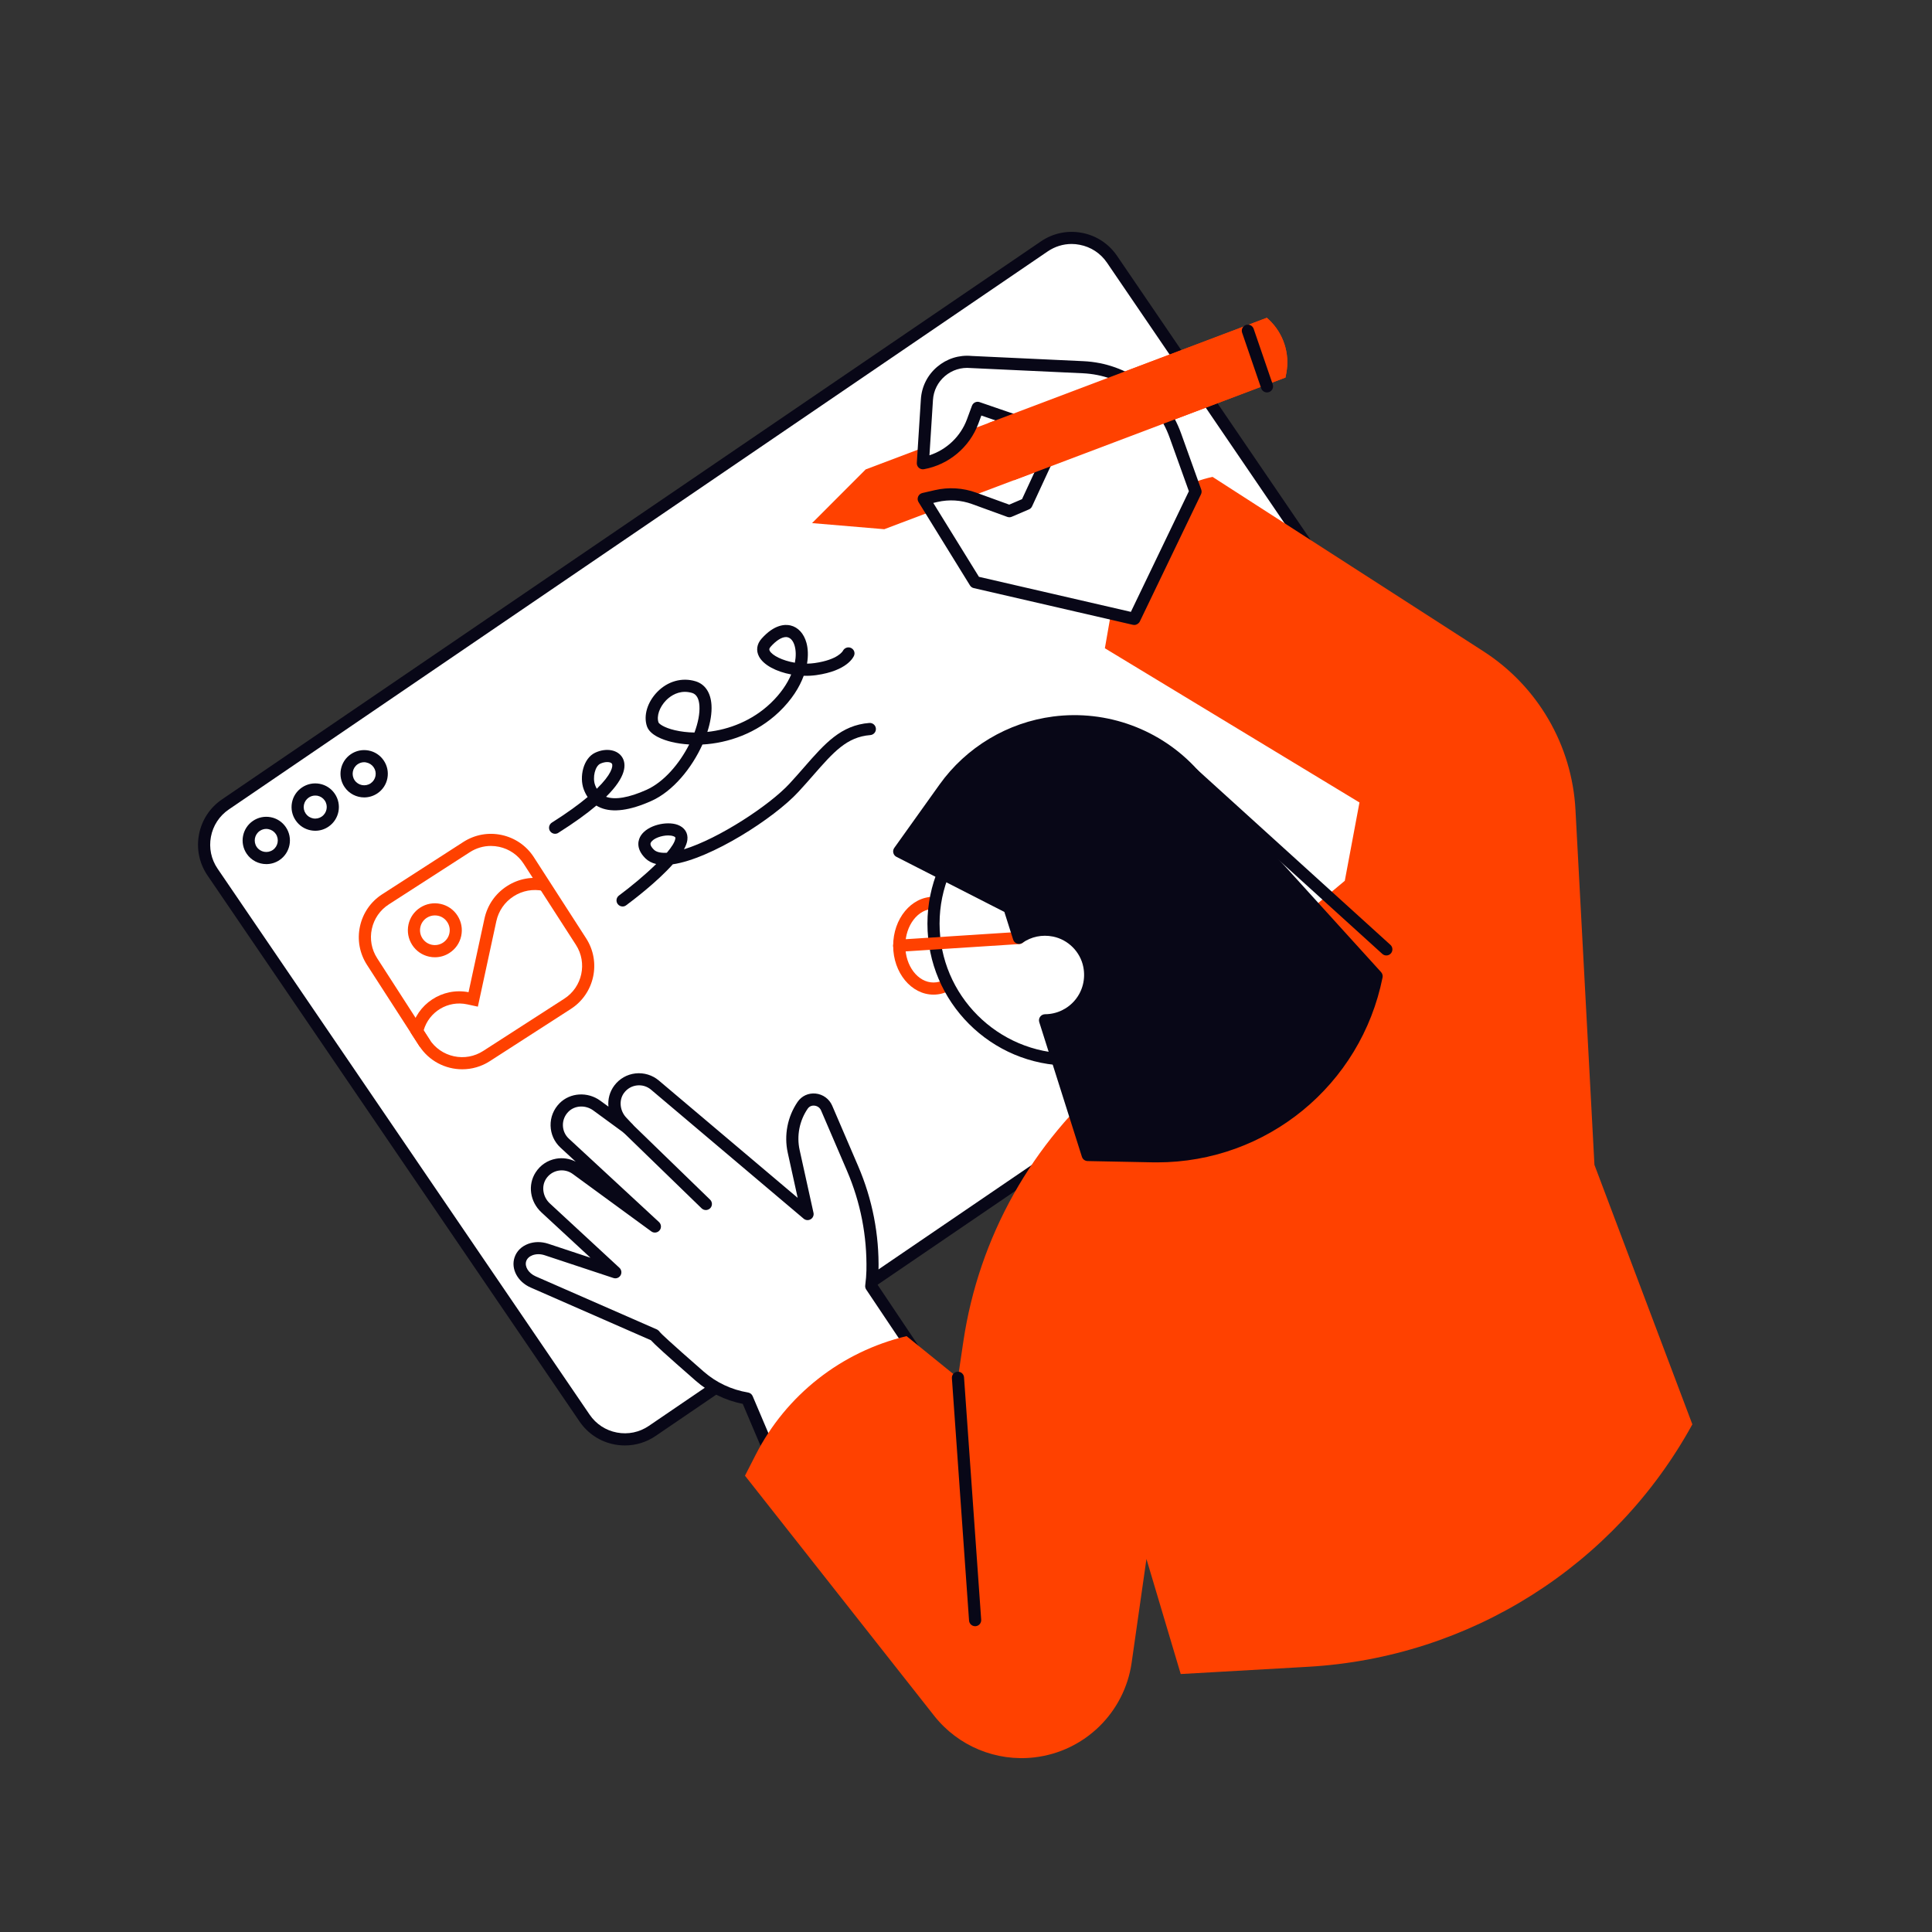 <svg xml:space="preserve" style="enable-background:new 0 0 500 500;" viewBox="0 0 500 500" y="0px" x="0px" xmlns:xlink="http://www.w3.org/1999/xlink" xmlns="http://www.w3.org/2000/svg" id="Layer_1" version="1.1">
<rect x="0" y="0" width="500" height="500" fill="#333333" stroke="none"/>
<style type="text/css">
	.st0{fill:#FFFFFF;}
	.st1{fill:#080717;}
	.st2{fill:#FF4100;}
</style>
<g>
	<g>
		<g>
			<path d="M380.75,225.89L168.8,370.32c-5.75,3.92-13.59,2.43-17.51-3.32L55,225.69c-3.92-5.75-2.43-13.59,3.32-17.51
				L270.27,63.76c5.75-3.92,13.59-2.43,17.51,3.32l96.29,141.31C387.98,214.14,386.5,221.98,380.75,225.89z" class="st0"></path>
			<path d="M161.73,374.08c-0.89,0-1.78-0.08-2.67-0.25c-3.72-0.7-6.94-2.82-9.07-5.94L53.71,226.58
				c-2.13-3.13-2.92-6.9-2.21-10.62c0.71-3.72,2.82-6.94,5.94-9.07L269.39,62.47c3.13-2.13,6.9-2.92,10.62-2.21
				c3.72,0.7,6.94,2.82,9.07,5.94l96.29,141.31c2.13,3.13,2.92,6.9,2.21,10.62c-0.71,3.72-2.82,6.94-5.94,9.07L169.68,371.62
				C167.3,373.24,164.55,374.08,161.73,374.08z M277.34,63.14c-2.19,0-4.33,0.66-6.19,1.92L59.21,209.49
				c-2.43,1.66-4.08,4.17-4.62,7.06c-0.55,2.89,0.06,5.83,1.72,8.26l96.29,141.31c1.66,2.43,4.17,4.08,7.06,4.62
				c2.89,0.55,5.83-0.06,8.26-1.72L379.86,224.6l0,0c2.43-1.66,4.08-4.17,4.62-7.06c0.55-2.89-0.06-5.83-1.72-8.26L286.48,67.97
				c-1.66-2.43-4.17-4.08-7.06-4.62C278.73,63.21,278.03,63.14,277.34,63.14z" class="st1"></path>
		</g>
		<g>
			<path d="M68.92,223.63c-1.96,0-3.89-0.94-5.07-2.67c-1.9-2.79-1.18-6.61,1.61-8.51c1.35-0.92,2.98-1.26,4.59-0.96
				c1.61,0.3,3,1.22,3.92,2.57c0,0,0,0,0,0c1.9,2.79,1.18,6.61-1.61,8.51C71.31,223.29,70.11,223.63,68.92,223.63z M68.9,214.52
				c-0.59,0-1.17,0.18-1.67,0.52c-1.36,0.93-1.71,2.79-0.79,4.15c0.93,1.36,2.78,1.71,4.15,0.79c1.36-0.93,1.71-2.79,0.79-4.15l0,0
				c-0.45-0.66-1.13-1.1-1.91-1.25C69.28,214.54,69.09,214.52,68.9,214.52z" class="st1"></path>
		</g>
		<g>
			<path d="M81.59,215c-0.38,0-0.77-0.04-1.15-0.11c-1.61-0.3-3-1.22-3.92-2.57c-0.92-1.35-1.26-2.98-0.96-4.59
				c0.3-1.61,1.22-3,2.57-3.92c1.35-0.92,2.98-1.26,4.59-0.96c1.61,0.3,3,1.22,3.92,2.57c1.9,2.79,1.18,6.61-1.61,8.51
				C84,214.64,82.81,215,81.59,215z M81.57,205.89c-0.59,0-1.17,0.18-1.67,0.52c-0.66,0.45-1.1,1.13-1.25,1.91
				c-0.15,0.78,0.02,1.58,0.47,2.23c0.45,0.66,1.13,1.1,1.91,1.25c0.78,0.15,1.58-0.02,2.23-0.47c1.36-0.93,1.71-2.79,0.79-4.15
				c-0.45-0.66-1.13-1.1-1.91-1.25C81.95,205.91,81.76,205.89,81.57,205.89z" class="st1"></path>
		</g>
		<g>
			<path d="M94.25,206.37c-1.96,0-3.89-0.94-5.07-2.67c-1.9-2.79-1.18-6.61,1.61-8.51c1.35-0.92,2.98-1.26,4.59-0.96
				c1.61,0.3,3,1.22,3.92,2.57c0.92,1.35,1.26,2.98,0.96,4.59c-0.3,1.61-1.22,3-2.57,3.92C96.64,206.02,95.44,206.37,94.25,206.37z
				 M94.24,197.26c-0.59,0-1.17,0.18-1.67,0.52c-1.36,0.93-1.71,2.79-0.79,4.15c0.93,1.36,2.79,1.71,4.15,0.79
				c0.66-0.45,1.1-1.13,1.25-1.91c0.15-0.78-0.02-1.58-0.47-2.23c0,0,0,0,0,0c-0.45-0.66-1.13-1.1-1.91-1.25
				C94.61,197.28,94.42,197.26,94.24,197.26z" class="st1"></path>
		</g>
	</g>
	<g>
		<path d="M241.59,257.41c-5.76,0-10.44-5.68-10.44-12.66s4.68-12.66,10.44-12.66c5.76,0,10.44,5.68,10.44,12.66
			S247.34,257.41,241.59,257.41z M241.59,235.23c-4.02,0-7.3,4.27-7.3,9.52c0,5.25,3.27,9.52,7.3,9.52c4.02,0,7.3-4.27,7.3-9.52
			C248.89,239.5,245.61,235.23,241.59,235.23z" class="st2"></path>
	</g>
	<g>
		<path d="M137.97,331.78l31.46,13.78c0.09,0.38,5.45,5.17,11.67,10.61c3.6,3.15,7.85,5.03,12.24,5.76l12.73,30
			l39.49-29.08l-20.1-29.99c0.17-1.33,0.29-2.66,0.32-4.01c0.19-9.09-1.57-18.11-5.16-26.46l-6.71-15.62
			c-1.1-2.55-4.63-3.01-6.2-0.72c-2.4,3.49-3.24,7.82-2.32,11.95l3.58,16.21l-9.61-8.12l-29.86-25.24
			c-2.79-2.36-7.02-1.92-9.25,1.05c-1.9,2.53-1.51,6.12,0.66,8.43l1.59,1.69l-8.04-5.88c-2.58-1.89-6.24-1.78-8.5,0.49
			c-2.61,2.63-2.45,6.8,0.18,9.23l23.32,21.58l-20.34-14.87c-2.95-2.16-7.14-1.42-9.16,1.7c-1.72,2.66-1.08,6.21,1.25,8.36l18,16.65
			l-17.78-5.89c-2.95-0.98-5.98,0.16-6.77,2.54C133.93,328.12,135.36,330.64,137.97,331.78z" class="st0"></path>
		<path d="M206.07,393.5c-0.14,0-0.28-0.02-0.42-0.06c-0.46-0.13-0.84-0.46-1.03-0.9l-12.4-29.22
			c-4.52-0.9-8.71-2.95-12.16-5.97c-7.97-6.97-10.65-9.43-11.61-10.5l-31.12-13.64l0,0c-3.36-1.47-5.15-4.82-4.17-7.78
			c0.53-1.61,1.78-2.86,3.51-3.51c1.61-0.61,3.48-0.62,5.24-0.03l10.9,3.61l-12.68-11.73c-2.98-2.75-3.61-7.11-1.5-10.37
			c1.21-1.87,3.07-3.12,5.25-3.52c1.74-0.32,3.55-0.05,5.11,0.76l-3.94-3.64c-1.6-1.48-2.51-3.5-2.56-5.68
			c-0.05-2.18,0.78-4.24,2.33-5.81c2.74-2.76,7.27-3.04,10.54-0.65l2.1,1.53c-0.18-1.91,0.32-3.85,1.52-5.45
			c1.34-1.78,3.28-2.89,5.48-3.14c2.17-0.24,4.37,0.42,6.04,1.83L206.44,310l-2.57-11.67c-1-4.54-0.07-9.34,2.56-13.18
			c1.05-1.52,2.78-2.32,4.65-2.14c1.9,0.19,3.54,1.39,4.29,3.13l6.71,15.62c3.7,8.62,5.48,17.74,5.28,27.12
			c-0.02,1.1-0.11,2.28-0.26,3.59l19.77,29.51c0.47,0.7,0.3,1.64-0.37,2.14L207,393.19C206.73,393.39,206.4,393.5,206.07,393.5z
			 M170.78,344.76c0.36,0.42,2.23,2.25,11.36,10.23c3.23,2.82,7.19,4.68,11.46,5.39c0.53,0.09,0.98,0.44,1.19,0.94l11.96,28.17
			l36.68-27.01l-19.26-28.75c-0.21-0.32-0.3-0.7-0.25-1.07c0.19-1.46,0.28-2.68,0.31-3.85c0.18-8.92-1.51-17.61-5.03-25.81
			l-6.71-15.62c-0.3-0.7-0.94-1.16-1.71-1.24c-0.35-0.04-1.19-0.02-1.75,0.79c-2.14,3.12-2.9,7.03-2.08,10.72l3.58,16.21
			c0.15,0.66-0.15,1.34-0.72,1.68c-0.58,0.35-1.31,0.29-1.83-0.15l-39.48-33.37c-1.03-0.87-2.32-1.26-3.66-1.11
			c-1.33,0.15-2.51,0.83-3.32,1.91c-1.39,1.84-1.15,4.6,0.55,6.41l1.59,1.69c0.56,0.59,0.57,1.51,0.03,2.12
			c-0.54,0.61-1.45,0.71-2.1,0.23l-8.04-5.88c-2.02-1.48-4.8-1.34-6.45,0.33c-0.94,0.95-1.45,2.21-1.42,3.53
			c0.03,1.32,0.58,2.55,1.55,3.44l23.32,21.58c0.61,0.57,0.68,1.51,0.15,2.15c-0.53,0.64-1.47,0.76-2.14,0.27l-20.34-14.87
			c-1.08-0.79-2.41-1.09-3.73-0.85c-1.32,0.24-2.45,1-3.18,2.13c-1.25,1.94-0.83,4.67,1,6.36l18,16.65c0.54,0.5,0.66,1.32,0.29,1.95
			c-0.38,0.64-1.14,0.93-1.85,0.69l-17.78-5.89c-1.09-0.36-2.2-0.36-3.15-0.01c-0.83,0.31-1.41,0.86-1.64,1.55
			c-0.46,1.39,0.61,3.11,2.45,3.92l31.46,13.78C170.36,344.26,170.61,344.48,170.78,344.76z" class="st1"></path>
	</g>
	<g>
		
			<ellipse ry="35.16" rx="35.16" cy="239.05" cx="276.75" class="st0" transform="matrix(0.16 -0.987 0.987 0.16 -3.54 473.93)"></ellipse>
		<path d="M276.75,275.78c-20.26,0-36.73-16.48-36.73-36.73s16.48-36.73,36.73-36.73c20.26,0,36.73,16.48,36.73,36.73
			S297,275.78,276.75,275.78z M276.75,205.45c-18.52,0-33.59,15.07-33.59,33.59c0,18.52,15.07,33.59,33.59,33.59
			c18.52,0,33.59-15.07,33.59-33.59C310.34,220.52,295.27,205.45,276.75,205.45z" class="st1"></path>
	</g>
	<path d="M192.8,381.91l2.77-5.42c7.89-15.46,22.17-26.68,39.05-30.7l0,0l13.3,10.77l1.39-9.37
		c4-27.02,17.8-51.63,38.76-69.14l59.96-50.1l3.8-20.27l-65.89-39.91l3.29-18.86c2.22-12.72,11.95-22.81,24.58-25.49v0l70.12,45.15
		c14.05,9.05,22.91,24.3,23.8,40.99l4.91,91.9l25.34,67.16l0,0c-20.1,36.65-57.67,60.36-99.4,62.74l-33.01,1.88l-8.87-29.78
		l-3.83,26.83c-1.85,12.94-12.18,23.01-25.16,24.52l0,0c-9.93,1.16-19.76-2.92-25.95-10.77L192.8,381.91z" class="st2"></path>
	<g>
		<path d="M252.36,420.86c-0.82,0-1.51-0.63-1.57-1.46l-4.44-62.72c-0.06-0.87,0.59-1.62,1.46-1.68
			c0.88-0.05,1.62,0.59,1.68,1.46l4.44,62.72c0.06,0.87-0.59,1.62-1.46,1.68C252.43,420.86,252.39,420.86,252.36,420.86z" class="st1"></path>
	</g>
	<g>
		<path d="M182.67,311.59L162.49,292L182.67,311.59z" class="st0"></path>
		<path d="M182.67,313.16c-0.39,0-0.79-0.15-1.09-0.44l-20.18-19.58c-0.62-0.6-0.64-1.6-0.03-2.22
			c0.61-0.62,1.6-0.64,2.22-0.03l20.18,19.58c0.62,0.6,0.64,1.6,0.03,2.22C183.49,313,183.08,313.16,182.67,313.16z" class="st1"></path>
	</g>
	<g>
		<path d="M232.72,246.32c-0.82,0-1.51-0.64-1.57-1.47c-0.06-0.87,0.6-1.61,1.47-1.67l30.99-2
			c0.87-0.05,1.61,0.6,1.67,1.47c0.06,0.87-0.6,1.61-1.47,1.67l-30.99,2C232.78,246.32,232.75,246.32,232.72,246.32z" class="st2"></path>
	</g>
	<g>
		<path d="M327.86,82.24l-103.83,39.25l-13.87,13.89l18.69,1.58l103.83-39.25l0.22-1.19
			c0.94-5.05-0.75-10.24-4.49-13.77L327.86,82.24z" class="st2"></path>
	</g>
	<g>
		<path d="M304.16,112.67c-3.65-10.17-13.07-17.14-23.87-17.64l-28.99-1.35c-5.87-0.55-11.04,3.86-11.42,9.75
			l-1.05,16.46c5.91-1.08,10.81-5.19,12.89-10.83l1.29-3.5l20.83,7.16l-8.18,17.68l-4.43,1.9l-9.09-3.31
			c-3.16-1.15-6.59-1.36-9.87-0.6l-3.21,0.74l13.3,21.54l41.18,9.5l15.84-32.94L304.16,112.67z" class="st0"></path>
		<path d="M293.54,161.74c-0.12,0-0.24-0.01-0.35-0.04L252,152.2c-0.41-0.09-0.76-0.35-0.98-0.71l-13.3-21.54
			c-0.27-0.43-0.31-0.96-0.11-1.43c0.19-0.47,0.6-0.81,1.1-0.93l3.21-0.74c3.59-0.83,7.3-0.6,10.76,0.66l8.51,3.09l3.31-1.42
			l7.2-15.55l-17.73-6.09l-0.76,2.06c-2.26,6.13-7.66,10.66-14.09,11.83c-0.48,0.09-0.96-0.05-1.33-0.37
			c-0.36-0.32-0.55-0.79-0.52-1.27l1.05-16.46c0.21-3.28,1.7-6.25,4.2-8.38c2.5-2.13,5.68-3.14,8.94-2.83l28.92,1.35
			c11.48,0.53,21.4,7.87,25.28,18.68l0,0l5.22,14.55c0.14,0.4,0.12,0.83-0.06,1.21l-15.84,32.94
			C294.69,161.4,294.13,161.74,293.54,161.74z M253.35,149.28l39.32,9.07l15.01-31.22l-5-13.93c-3.45-9.61-12.26-16.13-22.46-16.6
			l-28.99-1.35c-2.49-0.24-4.83,0.51-6.68,2.08c-1.84,1.57-2.95,3.77-3.1,6.19l-0.91,14.31c4.45-1.45,8.07-4.88,9.71-9.32l1.29-3.5
			c0.3-0.8,1.18-1.22,1.98-0.94l20.83,7.16c0.42,0.14,0.76,0.46,0.94,0.87c0.17,0.41,0.17,0.87-0.02,1.28l-8.18,17.68
			c-0.16,0.35-0.45,0.63-0.81,0.78l-4.44,1.9c-0.37,0.16-0.78,0.17-1.16,0.03l-9.09-3.31c-2.88-1.05-5.98-1.24-8.98-0.55l-1.08,0.25
			L253.35,149.28z" class="st1"></path>
	</g>
	<path d="M328.41,82.75l-0.55-0.51l-72.04,27.24l6.62,14.79l70.24-26.56l0.22-1.19
		C333.85,91.47,332.15,86.28,328.41,82.75z" class="st2"></path>
	<g>
		<path d="M272.77,187L272.77,187c-11.4,1.47-21.67,7.62-28.35,16.97l-11.7,16.38l28.51,14.57l2.48,7.82
			c2.5-1.75,5.7-2.56,9.11-1.88c4.56,0.91,8.22,4.59,9.1,9.15c1.44,7.48-4.24,14.03-11.45,14.05l11.04,34.85l16.81,0.33
			c28.04,0.54,52.45-19.07,57.95-46.58l0,0l-47.59-52.44C299.59,190.21,286.18,185.27,272.77,187z" class="st1"></path>
		<path d="M299.45,300.82c-0.39,0-0.78,0-1.17-0.01l-16.81-0.33c-0.67-0.01-1.26-0.45-1.47-1.1l-11.04-34.85
			c-0.15-0.48-0.07-1,0.23-1.4c0.29-0.4,0.76-0.64,1.26-0.65c3.03-0.01,5.88-1.36,7.81-3.71c1.93-2.34,2.7-5.43,2.11-8.48
			c-0.76-3.94-3.92-7.12-7.86-7.91c-2.8-0.56-5.61,0.02-7.9,1.63c-0.41,0.29-0.93,0.36-1.41,0.2c-0.47-0.16-0.84-0.54-0.99-1.01
			l-2.28-7.19L232,221.75c-0.41-0.21-0.7-0.58-0.81-1.03c-0.11-0.44-0.02-0.91,0.25-1.29l11.7-16.38
			c6.91-9.68,17.64-16.1,29.43-17.62l0,0c13.91-1.8,27.85,3.34,37.27,13.72l47.59,52.44c0.33,0.37,0.47,0.88,0.38,1.36
			C352.22,280.87,327.79,300.82,299.45,300.82z M282.66,297.37l15.68,0.3c27.05,0.57,50.57-18.16,56.22-44.54l-47.05-51.85
			c-8.73-9.63-21.65-14.38-34.54-12.72l0,0c-10.93,1.41-20.87,7.36-27.27,16.33l-10.64,14.89l26.89,13.74
			c0.37,0.19,0.66,0.52,0.78,0.92l1.88,5.94c2.61-1.28,5.57-1.66,8.52-1.07c5.18,1.04,9.34,5.21,10.33,10.4
			c0.76,3.97-0.25,8-2.77,11.07c-2.08,2.52-4.97,4.17-8.14,4.68L282.66,297.37z" class="st1"></path>
	</g>
	<g>
		<path d="M358.79,245.7l-50.12-45.47L358.79,245.7z" class="st1"></path>
		<path d="M358.79,247.27c-0.38,0-0.75-0.13-1.06-0.41l-50.12-45.47c-0.64-0.58-0.69-1.58-0.11-2.22
			c0.58-0.64,1.58-0.69,2.22-0.11l50.12,45.47c0.64,0.58,0.69,1.58,0.11,2.22C359.65,247.1,359.22,247.27,358.79,247.27z" class="st1"></path>
	</g>
	<g>
		<path d="M327.89,101.56c-0.65,0-1.26-0.41-1.49-1.06l-4.94-14.4c-0.28-0.82,0.16-1.72,0.98-2
			c0.82-0.28,1.71,0.15,2,0.98l4.94,14.4c0.28,0.82-0.15,1.72-0.98,2C328.23,101.53,328.06,101.56,327.89,101.56z" class="st1"></path>
	</g>
	<g>
		<g>
			<path d="M143.66,215.79c-0.52,0-1.03-0.26-1.33-0.73c-0.46-0.73-0.24-1.7,0.49-2.17c3.99-2.52,7-4.72,9.26-6.62
				c-0.4-0.59-0.74-1.26-1.01-1.99c-1.18-3.18-0.15-8.01,2.94-9.47c2.89-1.36,5.95-0.78,7.12,1.35c0.91,1.65,1.04,4.8-4.28,10.05
				c2.32,0.85,5.93,0.23,10.46-1.8c4.51-2.02,8.54-6.78,11.05-11.74c-1.63-0.1-3.18-0.32-4.61-0.67c-2.01-0.49-5.51-1.67-6.32-4.03
				c-0.94-2.76,0.1-6.24,2.65-8.88c2.72-2.8,6.43-3.84,9.94-2.77c2.45,0.75,3.91,2.93,4.11,6.13c0.13,2.05-0.26,4.46-1.07,6.97
				c5.57-0.59,11.61-2.87,16.43-7.48c2.55-2.45,4.26-5,5.27-7.39c-3.83-0.71-7.14-2.42-8.32-4.63c-0.83-1.55-0.59-3.23,0.65-4.63
				c3.32-3.73,6.11-3.75,7.48-3.43c1.97,0.46,3.48,2.1,4.14,4.5c0.4,1.46,0.5,3.31,0.15,5.39c0.65-0.01,1.32-0.06,1.97-0.15
				c6.1-0.86,7.3-3.14,7.31-3.16c0.37-0.75,1.29-1.11,2.06-0.77c0.77,0.34,1.15,1.19,0.84,1.98c-0.16,0.4-1.76,3.94-9.78,5.07
				c-1.07,0.15-2.16,0.21-3.26,0.17c-1.08,2.96-3.08,6.19-6.34,9.32c-5.83,5.59-13.25,8.1-19.87,8.47
				c-2.74,6.07-7.61,12.1-13.21,14.6c-5.56,2.49-9.99,3.08-13.17,1.75c-0.38-0.16-0.73-0.34-1.07-0.55
				c-2.45,2.07-5.67,4.42-9.87,7.07C144.23,215.71,143.94,215.79,143.66,215.79z M157.16,197.22c-0.53,0-1.18,0.13-1.81,0.43
				c-1.35,0.63-2.06,3.58-1.34,5.53c0.13,0.35,0.27,0.66,0.44,0.95c3.79-3.68,4.27-5.83,3.92-6.47
				C158.22,197.39,157.76,197.22,157.16,197.22z M177.25,179.05c-2.43,0-4.18,1.48-4.9,2.23c-1.68,1.74-2.48,4.07-1.93,5.68
				c0.13,0.35,1.37,1.35,4.24,2.02c1.55,0.36,3.26,0.57,5.07,0.6c0.93-2.51,1.41-4.93,1.28-6.93c-0.12-1.85-0.75-2.97-1.89-3.32
				C178.45,179.14,177.83,179.05,177.25,179.05z M203.42,164.87c-1.12,0-2.54,0.89-3.98,2.51c-0.46,0.51-0.37,0.78-0.23,1.06
				c0.63,1.17,3.26,2.53,6.5,3.07c0.32-1.64,0.29-3.12-0.04-4.31c-0.34-1.26-1.01-2.08-1.82-2.27
				C203.72,164.89,203.57,164.87,203.42,164.87z" class="st1"></path>
		</g>
	</g>
	<g>
		<path d="M161.13,234.6c-0.48,0-0.96-0.22-1.27-0.64c-0.52-0.7-0.37-1.68,0.33-2.2c3.01-2.23,6.71-5.29,9.63-8.15
			c-1.15-0.27-2.1-0.78-2.83-1.51c-2.68-2.68-1.7-4.97-1.15-5.83c1.73-2.73,6.67-3.83,9.5-2.82c1.82,0.66,2.78,2.12,2.55,3.93
			c-0.09,0.74-0.41,1.56-0.88,2.42c9.11-2.8,22.21-11.46,27.31-16.99c1.4-1.51,2.66-2.96,3.85-4.32
			c5.29-6.05,9.47-10.82,16.82-11.39c0.86-0.06,1.62,0.58,1.69,1.45c0.07,0.87-0.58,1.62-1.45,1.69c-6.07,0.47-9.5,4.39-14.7,10.32
			c-1.21,1.38-2.49,2.85-3.91,4.38c-6.34,6.87-22.64,17.3-32.5,18.74c-4.13,4.63-10.37,9.35-12.07,10.61
			C161.78,234.5,161.45,234.6,161.13,234.6z M172.92,216.21c-1.71,0-3.79,0.74-4.43,1.75c-0.13,0.2-0.47,0.74,0.72,1.92
			c0.58,0.58,1.58,0.86,2.98,0.83c0.13,0,0.26-0.01,0.39-0.02c1.26-1.49,2.09-2.79,2.2-3.7c0.03-0.21,0.05-0.38-0.5-0.58
			C173.89,216.27,173.42,216.21,172.92,216.21z" class="st1"></path>
	</g>
	<g>
		<g>
			<path d="M112.55,247.74c-0.5,0-0.99-0.05-1.49-0.16c-1.82-0.39-3.38-1.47-4.39-3.04c-1.01-1.57-1.35-3.43-0.96-5.26
				c0.39-1.82,1.47-3.38,3.04-4.39c1.57-1.01,3.43-1.35,5.26-0.96c1.82,0.39,3.38,1.47,4.39,3.04c1.01,1.57,1.35,3.43,0.96,5.26
				c-0.39,1.82-1.47,3.38-3.04,4.39C115.18,247.36,113.88,247.74,112.55,247.74z M112.53,236.91c-0.73,0-1.44,0.21-2.07,0.61
				c-0.86,0.56-1.46,1.41-1.67,2.42c-0.22,1-0.03,2.03,0.53,2.89c0.56,0.86,1.41,1.46,2.42,1.67c1,0.21,2.03,0.03,2.89-0.53
				c0.86-0.56,1.46-1.41,1.67-2.42c0.22-1,0.03-2.03-0.53-2.89c-0.56-0.86-1.41-1.46-2.42-1.67
				C113.08,236.94,112.8,236.91,112.53,236.91z" class="st2"></path>
		</g>
		<g>
			<path d="M108.68,270.96l-2.41-3.73l0.14-0.64c1.46-6.77,8.08-11.12,14.85-9.81l4.12-19.04
				c0.75-3.49,2.82-6.48,5.82-8.41c3-1.94,6.57-2.59,10.07-1.83l-0.66,3.07c-2.67-0.58-5.4-0.08-7.7,1.4
				c-2.3,1.48-3.88,3.77-4.46,6.44l-4.78,22.11l-2.78-0.6c-4.97-1.07-9.87,1.92-11.25,6.73l1.69,2.62L108.68,270.96z" class="st2"></path>
		</g>
		<g>
			<path d="M119.63,276.73c-4.35,0-8.61-2.14-11.13-6.05L94.97,249.7c-1.91-2.97-2.56-6.5-1.81-9.95
				c0.75-3.45,2.79-6.41,5.76-8.32l20.98-13.52c2.97-1.91,6.5-2.56,9.95-1.81c3.45,0.75,6.41,2.79,8.32,5.76l13.52,20.98
				c3.95,6.13,2.18,14.32-3.95,18.27l-20.98,13.52C124.56,276.05,122.08,276.73,119.63,276.73z M127.04,218.93
				c-1.91,0-3.79,0.55-5.44,1.61l-20.98,13.52c-2.26,1.46-3.82,3.71-4.39,6.34c-0.57,2.63-0.08,5.32,1.38,7.59l13.52,20.98
				c1.46,2.26,3.71,3.82,6.34,4.39c2.63,0.57,5.33,0.08,7.59-1.38l20.98-13.52c4.67-3.01,6.02-9.26,3.01-13.93l-13.52-20.98
				c-1.46-2.26-3.71-3.82-6.34-4.39C128.48,219.01,127.76,218.93,127.04,218.93z" class="st2"></path>
		</g>
	</g>
</g>
</svg>
